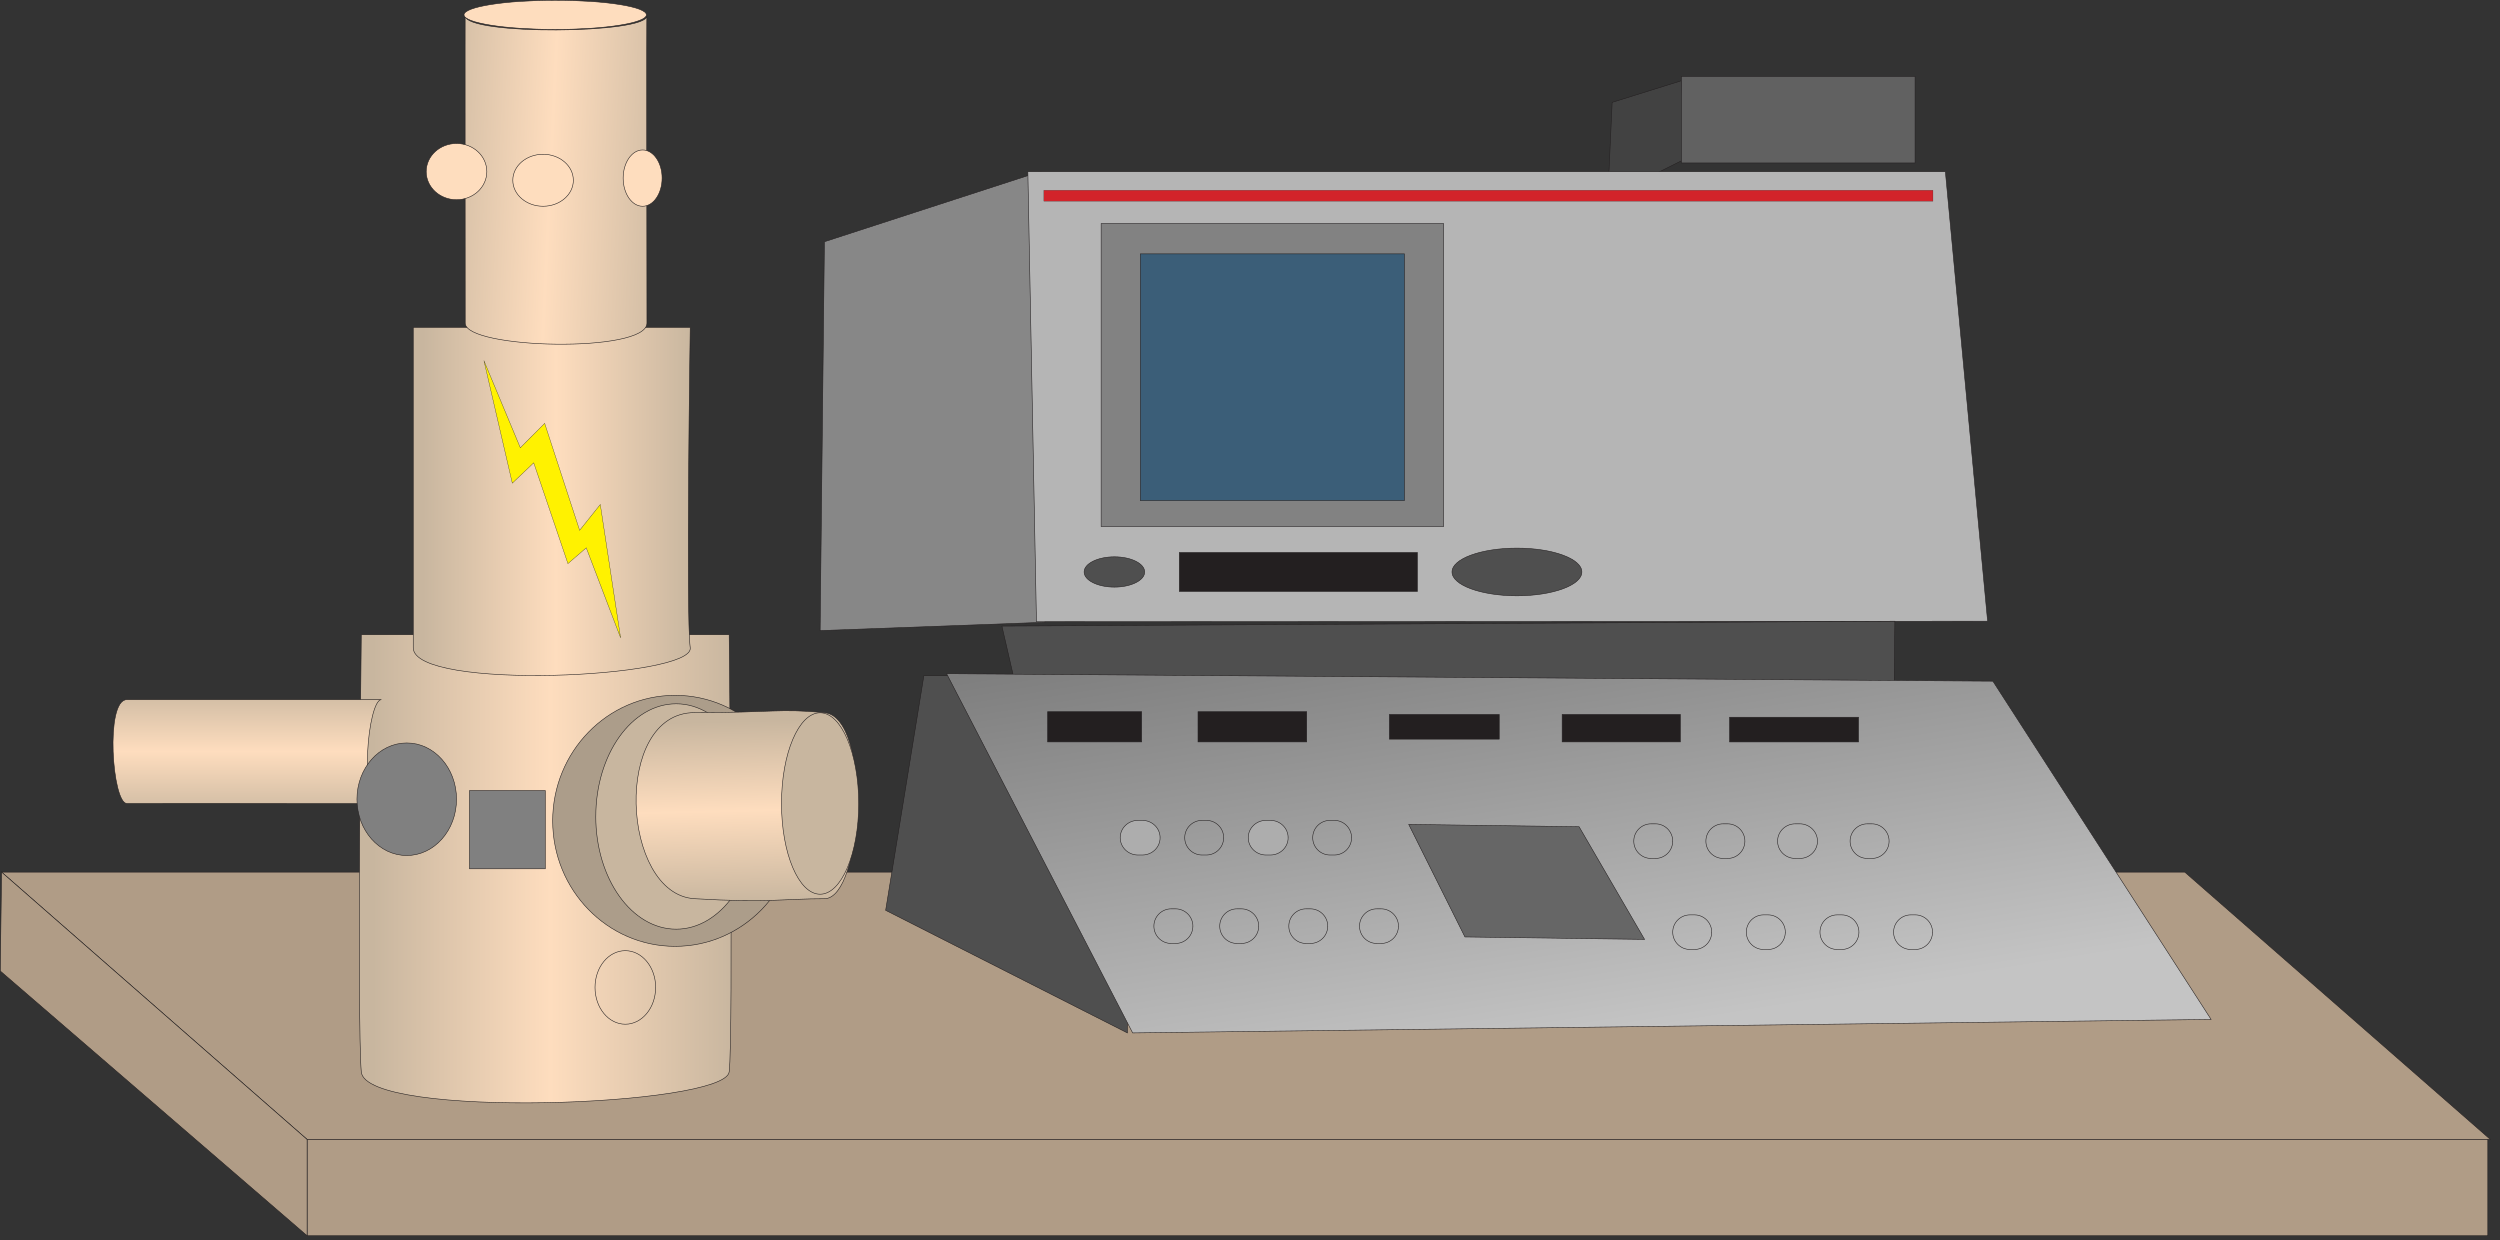 
        <svg xmlns:rdf="http://www.w3.org/1999/02/22-rdf-syntax-ns#" xmlns="http://www.w3.org/2000/svg" xmlns:cc="http://creativecommons.org/ns#" xmlns:xlink="http://www.w3.org/1999/xlink" xmlns:dc="http://purl.org/dc/elements/1.1/" x="0px" y="0px" width="502" height="249" viewBox="0 0 502 249" xml:space="preserve">
            <rect x="0" y="0" width="502" height="249" fill="#333333" stroke="none"/>
            <title>Electron microscope</title>
            <desc xmlns:ian_image_library="https://ian.umces.edu/media-library/">
                <ian_image_library:title>Electron microscope</ian_image_library:title>
                <ian_image_library:descr>Illustration of electron microscope</ian_image_library:descr>
                <ian_image_library:scene>
                    <ian_image_library:contains>science, scientific, research, experimental, test, equipment, laboratory, electron, microscope</ian_image_library:contains>
                    <ian_image_library:when>2003-01-01</ian_image_library:when>
                </ian_image_library:scene>
            </desc>
            
 <defs></defs>
 <polygon stroke="#231F20" stroke-width=".111" points="500.06 228.8 61.664 228.8 .316 175.12 438.7 175.12" fill="#B09C86"/>
 <polygon stroke="#231F20" stroke-width=".111" points="226.38 207.41 177.84 182.79 185.51 135.69 226.38 135.69" fill="#4F4F4F"/>
 <linearGradient id="ian_symbols_6b7b50330c60e3a4312f448586482dfa" y2="174.46" gradientUnits="userSpaceOnUse" x2="147.48" y1="174.46" x1="71.481">
  <stop stop-color="#C8B69F" offset=".045"/>
  <stop stop-color="#FEDDBE" offset=".514"/>
  <stop stop-color="#C8B69F" offset="1"/>
 </linearGradient>
 <path stroke="#231F20" stroke-width=".111" d="m146.42 215.23c-.866 6.951-72.999 9.561-73.875 0-.866-9.561 0-87.778 0-87.778h73.875s.87 80.83 0 87.78z" fill="url(#ian_symbols_6b7b50330c60e3a4312f448586482dfa)"/>
 <linearGradient id="ian_symbols_352e2b81a9356464d5edb7368bcb820a" y2="100.7" gradientUnits="userSpaceOnUse" x2="139.24" y1="100.7" x1="82.366">
  <stop stop-color="#C8B69F" offset=".045"/>
  <stop stop-color="#FEDDBE" offset=".514"/>
  <stop stop-color="#C8B69F" offset="1"/>
 </linearGradient>
 <path stroke="#231F20" stroke-width=".111" d="m138.6 130.06c.866 6.085-55.62 8.694-55.62 0s0-64.315 0-64.315h55.62c0 .001-.87 58.235 0 64.315z" fill="url(#ian_symbols_352e2b81a9356464d5edb7368bcb820a)"/>
 <polygon stroke="#231F20" stroke-width=".111" points="322.84 39.673 338.49 31.856 337.62 16.21 323.72 20.552" fill="#424242"/>
 <polygon stroke="#231F20" stroke-width=".111" points="209.87 124.95 164.68 126.62 165.54 48.541 208.99 34.422" fill="#878787"/>
 <polygon stroke="#231F20" stroke-width=".111" points="399.11 124.74 208.12 124.84 206.39 34.465 390.63 34.465" fill="#B5B5B5"/>
 <polygon stroke="#231F20" stroke-width=".111" points="380.21 152.66 208.99 159.61 201.18 125.72 380.49 124.74" fill="#4F4F4F"/>
 <linearGradient id="ian_symbols_a7acf1c328e7788441681b5241c2844e" y2="207.92" gradientUnits="userSpaceOnUse" x2="322.68" gradientTransform="matrix(1 0 0 1 .56 0)" y1="112.32" x1="307.04">
  <stop stop-color="#7E7E7E" offset=".045"/>
  <stop stop-color="#C4C4C4" offset="1"/>
 </linearGradient>
 <polygon stroke="#231F20" stroke-width=".111" points="443.99 204.7 227.44 207.41 190.08 135.28 400.17 136.78" fill="url(#ian_symbols_a7acf1c328e7788441681b5241c2844e)"/>
 <rect height="17.378" width="46.926" stroke="#231F20" y="15.344" x="337.62" stroke-width=".111" fill="#616161"/>
 <linearGradient id="ian_symbols_cb9710dc9ec757346d8d1d020675d890" y2="36.876" gradientUnits="userSpaceOnUse" x2="137.54" y1="34.267" x1="81.901">
  <stop stop-color="#C8B69F" offset=".045"/>
  <stop stop-color="#FEDDBE" offset=".514"/>
  <stop stop-color="#C8B69F" offset="1"/>
 </linearGradient>
 <path stroke="#231F20" stroke-width=".111" d="m129.91 64.879c0 6.085-36.499 5.208-36.499 0 0-9.561-.043-65.646 0-61.706.032 3.941 36.607 3.649 36.499 0-.11-3.648 0 55.621 0 61.706z" fill="url(#ian_symbols_cb9710dc9ec757346d8d1d020675d890)"/>
 <linearGradient id="ian_symbols_3c06a389636bf7a431f68d1923c9b58a" y2="164.82" gradientUnits="userSpaceOnUse" x2="48.209" gradientTransform="matrix(.949 0 0 1 4.053 0)" y1="136.14" x1="48.209">
  <stop stop-color="#C8B69F" offset=".045"/>
  <stop stop-color="#FEDDBE" offset=".514"/>
  <stop stop-color="#C8B69F" offset="1"/>
 </linearGradient>
 <path stroke="#231F20" stroke-width=".111" d="m76.584 161.34c4.678.033-48.182-.021-51.105 0-2.934.033-4.428-20.854 0-20.854h51.105c-2.674 0-4.667 20.83 0 20.85z" fill="url(#ian_symbols_3c06a389636bf7a431f68d1923c9b58a)"/>
 <path stroke="#231F20" stroke-width=".111" d="m91.667 160.48c0 6.248-4.472 11.304-9.994 11.304s-9.994-5.057-9.994-11.304c0-6.236 4.472-11.293 9.994-11.293 5.522-.01 9.994 5.05 9.994 11.29z" fill="#808080"/>
 <path stroke="#231F20" stroke-width=".111" d="m110.98 164.83c0 13.913 11 25.195 24.578 25.195 13.567 0 24.567-11.282 24.567-25.195 0-13.924-11-25.207-24.567-25.207-13.58.01-24.58 11.29-24.58 25.22z" fill="#AC9D8A"/>
 <path stroke="#231F20" stroke-width=".111" d="m119.63 163.95c0 12.506 7.222 22.63 16.144 22.63 8.911 0 16.144-10.124 16.144-22.63 0-12.495-7.232-22.629-16.144-22.629-8.91 0-16.14 10.14-16.14 22.63z" fill="#C8B69F"/>
 <linearGradient id="ian_symbols_3a1f2c534a2d09d46d982c9f1171612c" y2="181.42" gradientUnits="userSpaceOnUse" x2="150.37" y1="143.08" x1="149.5">
  <stop stop-color="#C8B69F" offset=".045"/>
  <stop stop-color="#FEDDBE" offset=".514"/>
  <stop stop-color="#C8B69F" offset="1"/>
 </linearGradient>
 <path stroke="#231F20" stroke-width=".111" d="m165.54 180.46c-7.817 0-11.304.877-26.073 0-14.779-.866-16.512-37.366 0-37.366s16.512-.866 26.073 0 7.82 37.37 0 37.37z" fill="url(#ian_symbols_3a1f2c534a2d09d46d982c9f1171612c)"/>
 <path stroke="#231F20" stroke-width=".111" d="m115.13 36.198c0 2.88-2.718 5.219-6.074 5.219-3.367 0-6.085-2.339-6.085-5.219s2.718-5.219 6.085-5.219c3.35 0 6.07 2.338 6.07 5.219z" fill="#FEDDBE"/>
 <path stroke="#231F20" stroke-width=".111" d="m132.95 35.765c0 3.118-1.754 5.652-3.909 5.652-2.166 0-3.909-2.534-3.909-5.652 0-3.119 1.743-5.652 3.909-5.652 2.16 0 3.91 2.533 3.91 5.652z" fill="#FEDDBE"/>
 <path stroke="#231F20" stroke-width=".111" d="m97.752 34.465c0 3.118-2.718 5.641-6.085 5.641-3.357 0-6.085-2.523-6.085-5.641 0-3.129 2.729-5.652 6.085-5.652 3.367 0 6.085 2.523 6.085 5.652z" fill="#FEDDBE"/>
 <polygon stroke="#231F20" stroke-width=".111" points="330.23 188.63 294.16 188.14 282.87 165.54 317.08 166.01" fill="#666"/>
 <path stroke="#231F20" stroke-width=".111" d="m271.4 168.21c0 1.917-1.548 3.476-3.465 3.476h-.866c-1.927 0-3.476-1.559-3.476-3.476 0-1.927 1.549-3.476 3.476-3.476h.866c1.91 0 3.46 1.55 3.46 3.48z" fill="none"/>
 <rect height="7.817" width="47.804" stroke="#231F20" y="110.94" x="236.81" stroke-width=".111" fill="#231F20"/>
 <path stroke="#231F20" stroke-width=".111" d="m229.85 114.85c0 1.678-2.718 3.042-6.074 3.042s-6.085-1.364-6.085-3.042 2.729-3.042 6.085-3.042 6.07 1.36 6.07 3.04z" fill="#4F4F4F"/>
 <ellipse rx="13.036" cy="114.85" ry="4.786" stroke="#231F20" cx="304.6" stroke-width=".111" fill="#4F4F4F"/>
 <rect height="60.829" width="68.765" stroke="#231F20" y="44.892" x="221.11" stroke-width=".111" fill="#828282"/>
 <rect height="49.536" width="53.022" stroke="#231F20" y="50.977" x="228.98" stroke-width=".111" fill="#3B5E78"/>
 <path stroke="#231F20" stroke-width=".111" d="m131.65 198.28c0 4.082-2.729 7.385-6.085 7.385-3.378 0-6.085-3.303-6.085-7.385s2.707-7.385 6.085-7.385c3.36 0 6.09 3.3 6.09 7.38z" fill="none"/>
 <rect height="15.711" width="15.212" stroke="#231F20" y="158.74" x="94.276" stroke-width=".111" fill="#808080"/>
 <path stroke="#231F20" stroke-width=".111" d="m172.43 161.35c0 10.059-3.476 18.211-7.752 18.211-4.288 0-7.752-8.153-7.752-18.211 0-10.07 3.465-18.223 7.752-18.223 4.27 0 7.75 8.15 7.75 18.22z" fill="#C8B69F"/>
 <path stroke="#231F20" stroke-width=".111" d="m358.49 187.18c0 1.917-1.559 3.477-3.476 3.477h-.877c-1.916 0-3.476-1.56-3.476-3.477 0-1.927 1.56-3.475 3.476-3.475h.877c1.92 0 3.48 1.55 3.48 3.48z" fill="none"/>
 <path stroke="#231F20" stroke-width=".111" d="m343.71 187.18c0 1.917-1.559 3.477-3.476 3.477h-.866c-1.927 0-3.486-1.56-3.486-3.477 0-1.927 1.56-3.475 3.486-3.475h.866c1.92 0 3.48 1.55 3.48 3.48z" fill="none"/>
 <path stroke="#231F20" stroke-width=".111" d="m350.37 168.9c0 1.927-1.56 3.476-3.476 3.476h-.877c-1.917 0-3.476-1.548-3.476-3.476 0-1.917 1.559-3.476 3.476-3.476h.877c1.92 0 3.48 1.56 3.48 3.48z" fill="none"/>
 <path stroke="#231F20" stroke-width=".111" d="m335.88 168.9c0 1.927-1.559 3.476-3.476 3.476h-.866c-1.928 0-3.476-1.548-3.476-3.476 0-1.917 1.548-3.476 3.476-3.476h.866c1.92 0 3.48 1.56 3.48 3.48z" fill="none"/>
 <path stroke="#231F20" stroke-width=".111" d="m266.61 185.97c0 1.927-1.56 3.476-3.486 3.476h-.855c-1.938 0-3.476-1.549-3.476-3.476 0-1.917 1.537-3.476 3.476-3.476h.855c1.93.01 3.49 1.57 3.49 3.48z" fill="none"/>
 <path stroke="#231F20" stroke-width=".111" d="m280.81 185.97c0 1.927-1.559 3.476-3.476 3.476h-.866c-1.927 0-3.476-1.549-3.476-3.476 0-1.917 1.549-3.476 3.476-3.476h.866c1.92.01 3.48 1.57 3.48 3.48z" fill="none"/>
 <path stroke="#231F20" stroke-width=".111" d="m258.66 168.21c0 1.917-1.592 3.476-3.563 3.476h-.888c-1.971 0-3.563-1.559-3.563-3.476 0-1.927 1.592-3.476 3.563-3.476h.888c1.97 0 3.56 1.55 3.56 3.48z" fill="#ADADAD"/>
 <rect height="19.338" width="437.89" stroke="#231F20" y="228.8" x="61.664" stroke-width=".111" fill="#B09C86"/>
 <polygon stroke="#231F20" stroke-width=".111" points="61.664 248.13 .056 194.98 .316 175.12 61.664 228.8" fill="#B09C86"/>
 <rect height="2.198" width="178.53" stroke="#231F20" y="38.201" x="209.61" stroke-width=".043" fill="#D2232A"/>
 <path stroke="#231F20" stroke-width=".111" d="m245.71 168.21c0 1.917-1.559 3.476-3.476 3.476h-.866c-1.916 0-3.476-1.559-3.476-3.476 0-1.927 1.56-3.476 3.476-3.476h.866c1.92 0 3.48 1.55 3.48 3.48z" fill="none"/>
 <path stroke="#231F20" stroke-width=".111" d="m239.53 185.97c0 1.927-1.559 3.476-3.476 3.476h-.877c-1.916 0-3.476-1.549-3.476-3.476 0-1.917 1.56-3.476 3.476-3.476h.877c1.92.01 3.48 1.57 3.48 3.48z" fill="none"/>
 <path stroke="#231F20" stroke-width=".111" d="m252.75 185.97c0 1.927-1.56 3.476-3.486 3.476h-.866c-1.928 0-3.476-1.549-3.476-3.476 0-1.917 1.548-3.476 3.476-3.476h.866c1.93.01 3.49 1.57 3.49 3.48z" fill="none"/>
 <path stroke="#231F20" stroke-width=".111" d="m232.95 168.21c0 1.917-1.592 3.476-3.572 3.476h-.878c-1.97 0-3.562-1.559-3.562-3.476 0-1.927 1.592-3.476 3.562-3.476h.878c1.98 0 3.57 1.55 3.57 3.48z" fill="#ADADAD"/>
 <path stroke="#231F20" stroke-width=".111" d="m379.33 168.9c0 1.927-1.559 3.476-3.476 3.476h-.877c-1.927 0-3.476-1.548-3.476-3.476 0-1.917 1.549-3.476 3.476-3.476h.877c1.92 0 3.48 1.56 3.48 3.48z" fill="none"/>
 <path stroke="#231F20" stroke-width=".111" d="m373.27 187.18c0 1.917-1.559 3.477-3.476 3.477h-.866c-1.927 0-3.476-1.56-3.476-3.477 0-1.927 1.549-3.475 3.476-3.475h.866c1.92 0 3.48 1.55 3.48 3.48z" fill="none"/>
 <path stroke="#231F20" stroke-width=".111" d="m388.05 187.18c0 1.917-1.56 3.477-3.476 3.477h-.866c-1.917 0-3.476-1.56-3.476-3.477 0-1.927 1.559-3.475 3.476-3.475h.866c1.92 0 3.48 1.55 3.48 3.48z" fill="none"/>
 <path stroke="#231F20" stroke-width=".111" d="m364.95 168.9c0 1.927-1.603 3.476-3.562 3.476h-.888c-1.971 0-3.563-1.548-3.563-3.476 0-1.917 1.592-3.476 3.563-3.476h.888c1.96 0 3.56 1.56 3.56 3.48z" fill="#ADADAD"/>
 <rect height="6.063" width="18.883" stroke="#231F20" y="142.91" x="210.36" stroke-width=".111" fill="#231F20"/>
 <rect height="6.063" width="21.828" stroke="#231F20" y="142.91" x="240.56" stroke-width=".111" fill="#231F20"/>
 <rect height="4.959" width="22.056" stroke="#231F20" y="143.46" x="278.99" stroke-width=".111" fill="#231F20"/>
 <rect height="5.511" width="23.733" stroke="#231F20" y="143.46" x="313.68" stroke-width=".111" fill="#231F20"/>
 <rect height="4.959" width="25.889" stroke="#231F20" y="144.02" x="347.3" stroke-width=".111" fill="#231F20"/>
 <path stroke="#231F20" stroke-width=".111" d="m129.8 2.979c0 1.624-8.197 2.934-18.31 2.934s-18.32-1.31-18.32-2.934c0-1.613 8.207-2.923 18.32-2.923s18.31 1.31 18.31 2.923z" fill="#FEDDBE"/>
 <polygon stroke="#231F20" stroke-width=".06" points="97.167 72.404 102.87 97.026 107.17 92.933 114.04 113.18 117.72 110 124.62 128.09 120.54 101.3 116.39 106.49 109.37 85.008 104.48 89.913" fill="#FFF200"/>
</svg>
